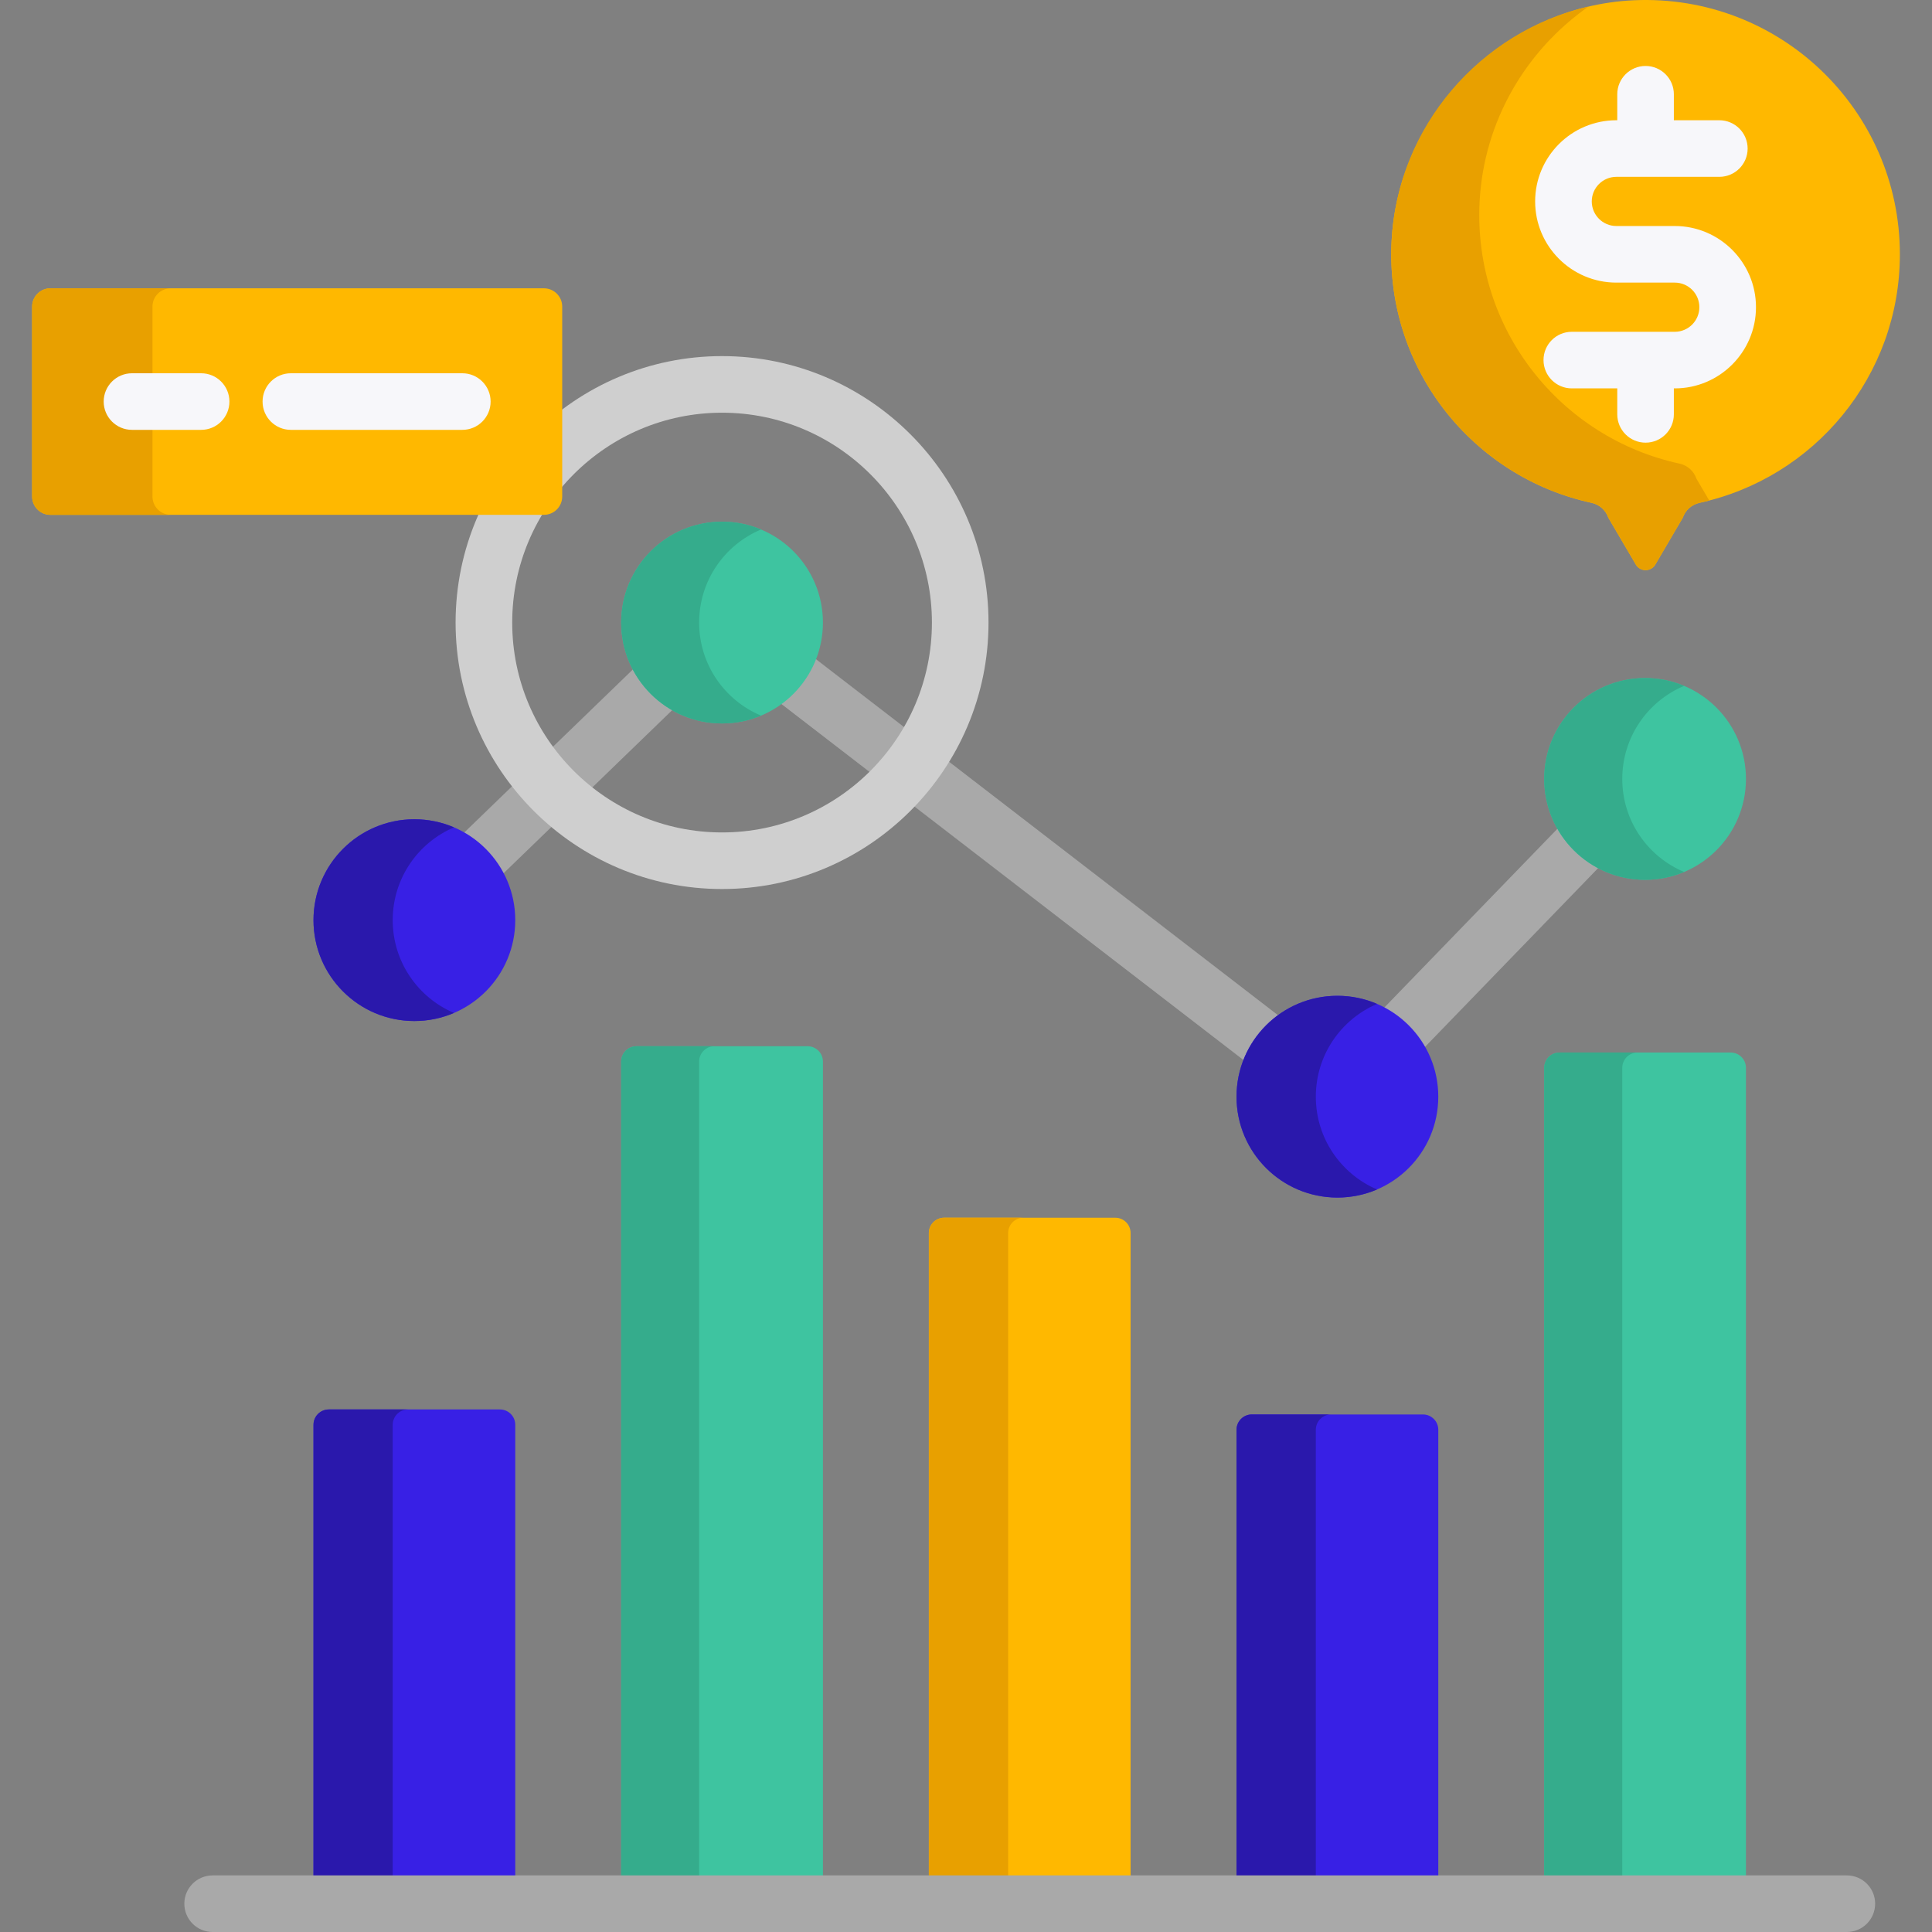<svg width="75" height="75" viewBox="0 0 75 75" fill="none" xmlns="http://www.w3.org/2000/svg">
<rect x="0" y="0" width="75" height="75" fill="#808080" stroke="none"/>
<g clip-path="url(#clip0_11_174)">
<path d="M20.002 72.949V55.31C20.002 54.982 19.736 54.715 19.408 54.715H12.765C12.437 54.715 12.17 54.982 12.17 55.31V72.949H20.002Z" fill="#3820E5"/>
<path d="M15.245 72.949V55.31C15.245 54.982 15.511 54.715 15.839 54.715H12.765C12.437 54.715 12.17 54.982 12.17 55.31V72.949H15.245Z" fill="#2A18AC"/>
<path d="M31.946 72.949V41.21C31.946 40.881 31.68 40.615 31.352 40.615H24.709C24.38 40.615 24.114 40.881 24.114 41.21V72.949H31.946Z" fill="#3EC4A0"/>
<path d="M27.14 72.949V41.21C27.14 40.881 27.407 40.615 27.735 40.615H24.709C24.38 40.615 24.114 40.882 24.114 41.21V72.949H27.14Z" fill="#35AC8C"/>
<path d="M43.89 72.949V47.867C43.89 47.539 43.624 47.272 43.295 47.272H36.653C36.324 47.272 36.058 47.539 36.058 47.867V72.949H43.89Z" fill="#FFB800"/>
<path d="M39.136 72.949V47.867C39.136 47.539 39.402 47.272 39.73 47.272H36.653C36.324 47.272 36.058 47.539 36.058 47.867V72.949H39.136Z" fill="#E8A000"/>
<path d="M55.834 72.949V55.503C55.834 55.175 55.568 54.909 55.239 54.909H48.597C48.268 54.909 48.002 55.175 48.002 55.503V72.949H55.834Z" fill="#3820E5"/>
<path d="M51.08 72.949V55.503C51.08 55.175 51.346 54.909 51.675 54.909H48.597C48.268 54.909 48.002 55.175 48.002 55.503V72.949H51.08Z" fill="#2A18AC"/>
<path d="M67.778 72.949V41.454C67.778 41.125 67.512 40.859 67.183 40.859H60.541C60.212 40.859 59.946 41.125 59.946 41.454V72.949H67.778Z" fill="#3EC4A0"/>
<path d="M62.976 72.949V41.454C62.976 41.125 63.242 40.859 63.57 40.859H60.541C60.212 40.859 59.946 41.125 59.946 41.454V72.949H62.976Z" fill="#35AC8C"/>
<path d="M60.565 32.063L53.636 39.219C54.301 39.562 54.852 40.095 55.215 40.748L62.144 33.591C61.479 33.249 60.928 32.715 60.565 32.063Z" fill="#A9A9A9"/>
<path d="M24.676 25.884L17.913 32.424C18.566 32.788 19.099 33.339 19.441 34.004L26.203 27.463C25.551 27.1 25.017 26.549 24.676 25.884Z" fill="#A9A9A9"/>
<path d="M49.734 39.504L31.557 25.498C31.29 26.203 30.818 26.806 30.214 27.237L48.392 41.243C48.658 40.538 49.13 39.934 49.734 39.504Z" fill="#A9A9A9"/>
<path d="M16.086 39.636C18.249 39.636 20.002 37.883 20.002 35.72C20.002 33.557 18.249 31.804 16.086 31.804C13.924 31.804 12.17 33.557 12.17 35.72C12.17 37.883 13.924 39.636 16.086 39.636Z" fill="#3820E5"/>
<path d="M15.245 35.72C15.245 34.103 16.225 32.715 17.623 32.118C17.151 31.916 16.632 31.804 16.086 31.804C13.924 31.804 12.17 33.557 12.17 35.72C12.17 37.883 13.924 39.636 16.086 39.636C16.632 39.636 17.151 39.524 17.623 39.322C16.225 38.725 15.245 37.337 15.245 35.72Z" fill="#2A18AC"/>
<path d="M28.03 28.084C30.193 28.084 31.946 26.331 31.946 24.168C31.946 22.005 30.193 20.252 28.03 20.252C25.868 20.252 24.114 22.005 24.114 24.168C24.114 26.331 25.868 28.084 28.03 28.084Z" fill="#3EC4A0"/>
<path d="M27.14 24.168C27.14 22.541 28.132 21.147 29.543 20.555C29.078 20.36 28.567 20.252 28.03 20.252C25.868 20.252 24.114 22.005 24.114 24.168C24.114 26.331 25.868 28.084 28.03 28.084C28.567 28.084 29.078 27.976 29.543 27.78C28.132 27.189 27.14 25.794 27.14 24.168Z" fill="#35AC8C"/>
<path d="M51.918 46.489C54.081 46.489 55.834 44.736 55.834 42.573C55.834 40.41 54.081 38.657 51.918 38.657C49.755 38.657 48.002 40.41 48.002 42.573C48.002 44.736 49.755 46.489 51.918 46.489Z" fill="#3820E5"/>
<path d="M51.08 42.573C51.08 40.957 52.059 39.569 53.457 38.972C52.985 38.769 52.465 38.657 51.918 38.657C49.755 38.657 48.002 40.41 48.002 42.573C48.002 44.736 49.755 46.489 51.918 46.489C52.464 46.489 52.984 46.377 53.457 46.175C52.059 45.577 51.08 44.19 51.08 42.573Z" fill="#2A18AC"/>
<path d="M63.862 34.154C66.025 34.154 67.778 32.401 67.778 30.238C67.778 28.075 66.025 26.322 63.862 26.322C61.699 26.322 59.946 28.075 59.946 30.238C59.946 32.401 61.699 34.154 63.862 34.154Z" fill="#3EC4A0"/>
<path d="M62.976 30.238C62.976 28.612 63.967 27.218 65.377 26.626C64.911 26.43 64.399 26.322 63.862 26.322C61.699 26.322 59.946 28.075 59.946 30.238C59.946 32.4 61.699 34.154 63.862 34.154C64.399 34.154 64.911 34.045 65.377 33.849C63.966 33.257 62.976 31.863 62.976 30.238Z" fill="#35AC8C"/>
<path d="M71.694 75H8.254C7.647 75 7.156 74.508 7.156 73.901C7.156 73.295 7.647 72.803 8.254 72.803H71.694C72.301 72.803 72.793 73.295 72.793 73.901C72.793 74.508 72.301 75 71.694 75Z" fill="#A9A9A9"/>
<path d="M28.03 34.512C22.326 34.512 17.686 29.872 17.686 24.168C17.686 18.464 22.327 13.824 28.03 13.824C33.734 13.824 38.374 18.464 38.374 24.168C38.374 29.872 33.734 34.512 28.03 34.512ZM28.03 16.021C23.538 16.021 19.884 19.676 19.884 24.168C19.884 28.66 23.538 32.315 28.03 32.315C32.522 32.315 36.177 28.66 36.177 24.168C36.177 19.676 32.523 16.021 28.03 16.021Z" fill="#CFCFCF"/>
<path d="M21.114 19.986H1.957C1.565 19.986 1.247 19.668 1.247 19.275V11.902C1.247 11.51 1.565 11.192 1.957 11.192H21.114C21.506 11.192 21.825 11.51 21.825 11.902V19.275C21.825 19.668 21.506 19.986 21.114 19.986Z" fill="#FFB800"/>
<path d="M5.919 19.275V11.902C5.919 11.51 6.237 11.192 6.629 11.192H1.957C1.565 11.192 1.247 11.51 1.247 11.902V19.275C1.247 19.668 1.565 19.986 1.957 19.986H6.629C6.237 19.986 5.919 19.668 5.919 19.275Z" fill="#E8A000"/>
<path d="M7.808 16.687H5.124C4.517 16.687 4.025 16.195 4.025 15.589C4.025 14.982 4.517 14.49 5.124 14.49H7.808C8.415 14.49 8.906 14.982 8.906 15.589C8.906 16.195 8.415 16.687 7.808 16.687Z" fill="#F7F7FA"/>
<path d="M17.948 16.687H11.291C10.684 16.687 10.193 16.195 10.193 15.589C10.193 14.982 10.684 14.49 11.291 14.49H17.948C18.554 14.49 19.046 14.982 19.046 15.589C19.046 16.195 18.554 16.687 17.948 16.687Z" fill="#F7F7FA"/>
<path d="M73.753 9.872C73.753 4.27 69.086 -0.243 63.427 0.01C58.419 0.234 54.255 4.387 54.02 9.395C53.786 14.336 57.189 18.525 61.782 19.519C62.087 19.585 62.336 19.805 62.436 20.1L63.502 21.915C63.671 22.205 64.09 22.205 64.26 21.915L65.325 20.099C65.425 19.806 65.672 19.586 65.975 19.52C70.421 18.559 73.753 14.606 73.753 9.872Z" fill="#FFB800"/>
<path d="M65.853 18.579C65.753 18.284 65.504 18.064 65.199 17.998C60.595 17.001 57.187 12.795 57.438 7.837C57.597 4.707 59.24 1.948 61.669 0.252C57.459 1.223 54.247 4.916 54.021 9.358C53.77 14.316 57.178 18.522 61.782 19.519C62.087 19.585 62.336 19.805 62.436 20.1L63.502 21.915C63.671 22.205 64.09 22.205 64.26 21.915L65.325 20.099C65.425 19.806 65.672 19.586 65.975 19.52C66.102 19.492 66.228 19.462 66.353 19.43L65.853 18.579Z" fill="#E8A000"/>
<path d="M65.015 8.774H62.746C62.22 8.774 61.792 8.346 61.792 7.819C61.792 7.293 62.22 6.865 62.746 6.865H66.744C67.351 6.865 67.843 6.373 67.843 5.767C67.843 5.16 67.351 4.668 66.744 4.668H64.979V3.659C64.979 3.053 64.487 2.561 63.881 2.561C63.274 2.561 62.782 3.053 62.782 3.659V4.668H62.746C61.008 4.668 59.594 6.082 59.594 7.819C59.594 9.557 61.008 10.971 62.746 10.971H65.015C65.541 10.971 65.969 11.399 65.969 11.925C65.969 12.452 65.541 12.88 65.015 12.88H61.017C60.41 12.88 59.919 13.372 59.919 13.978C59.919 14.585 60.41 15.077 61.017 15.077H62.782V16.085C62.782 16.692 63.274 17.184 63.881 17.184C64.487 17.184 64.979 16.692 64.979 16.085V15.077H65.015C66.753 15.077 68.167 13.663 68.167 11.925C68.167 10.188 66.753 8.774 65.015 8.774Z" fill="#F7F7FA"/>
</g>
<defs>
<clipPath id="clip0_11_174">
<rect width="75" height="75" fill="white"/>
</clipPath>
</defs>
</svg>
